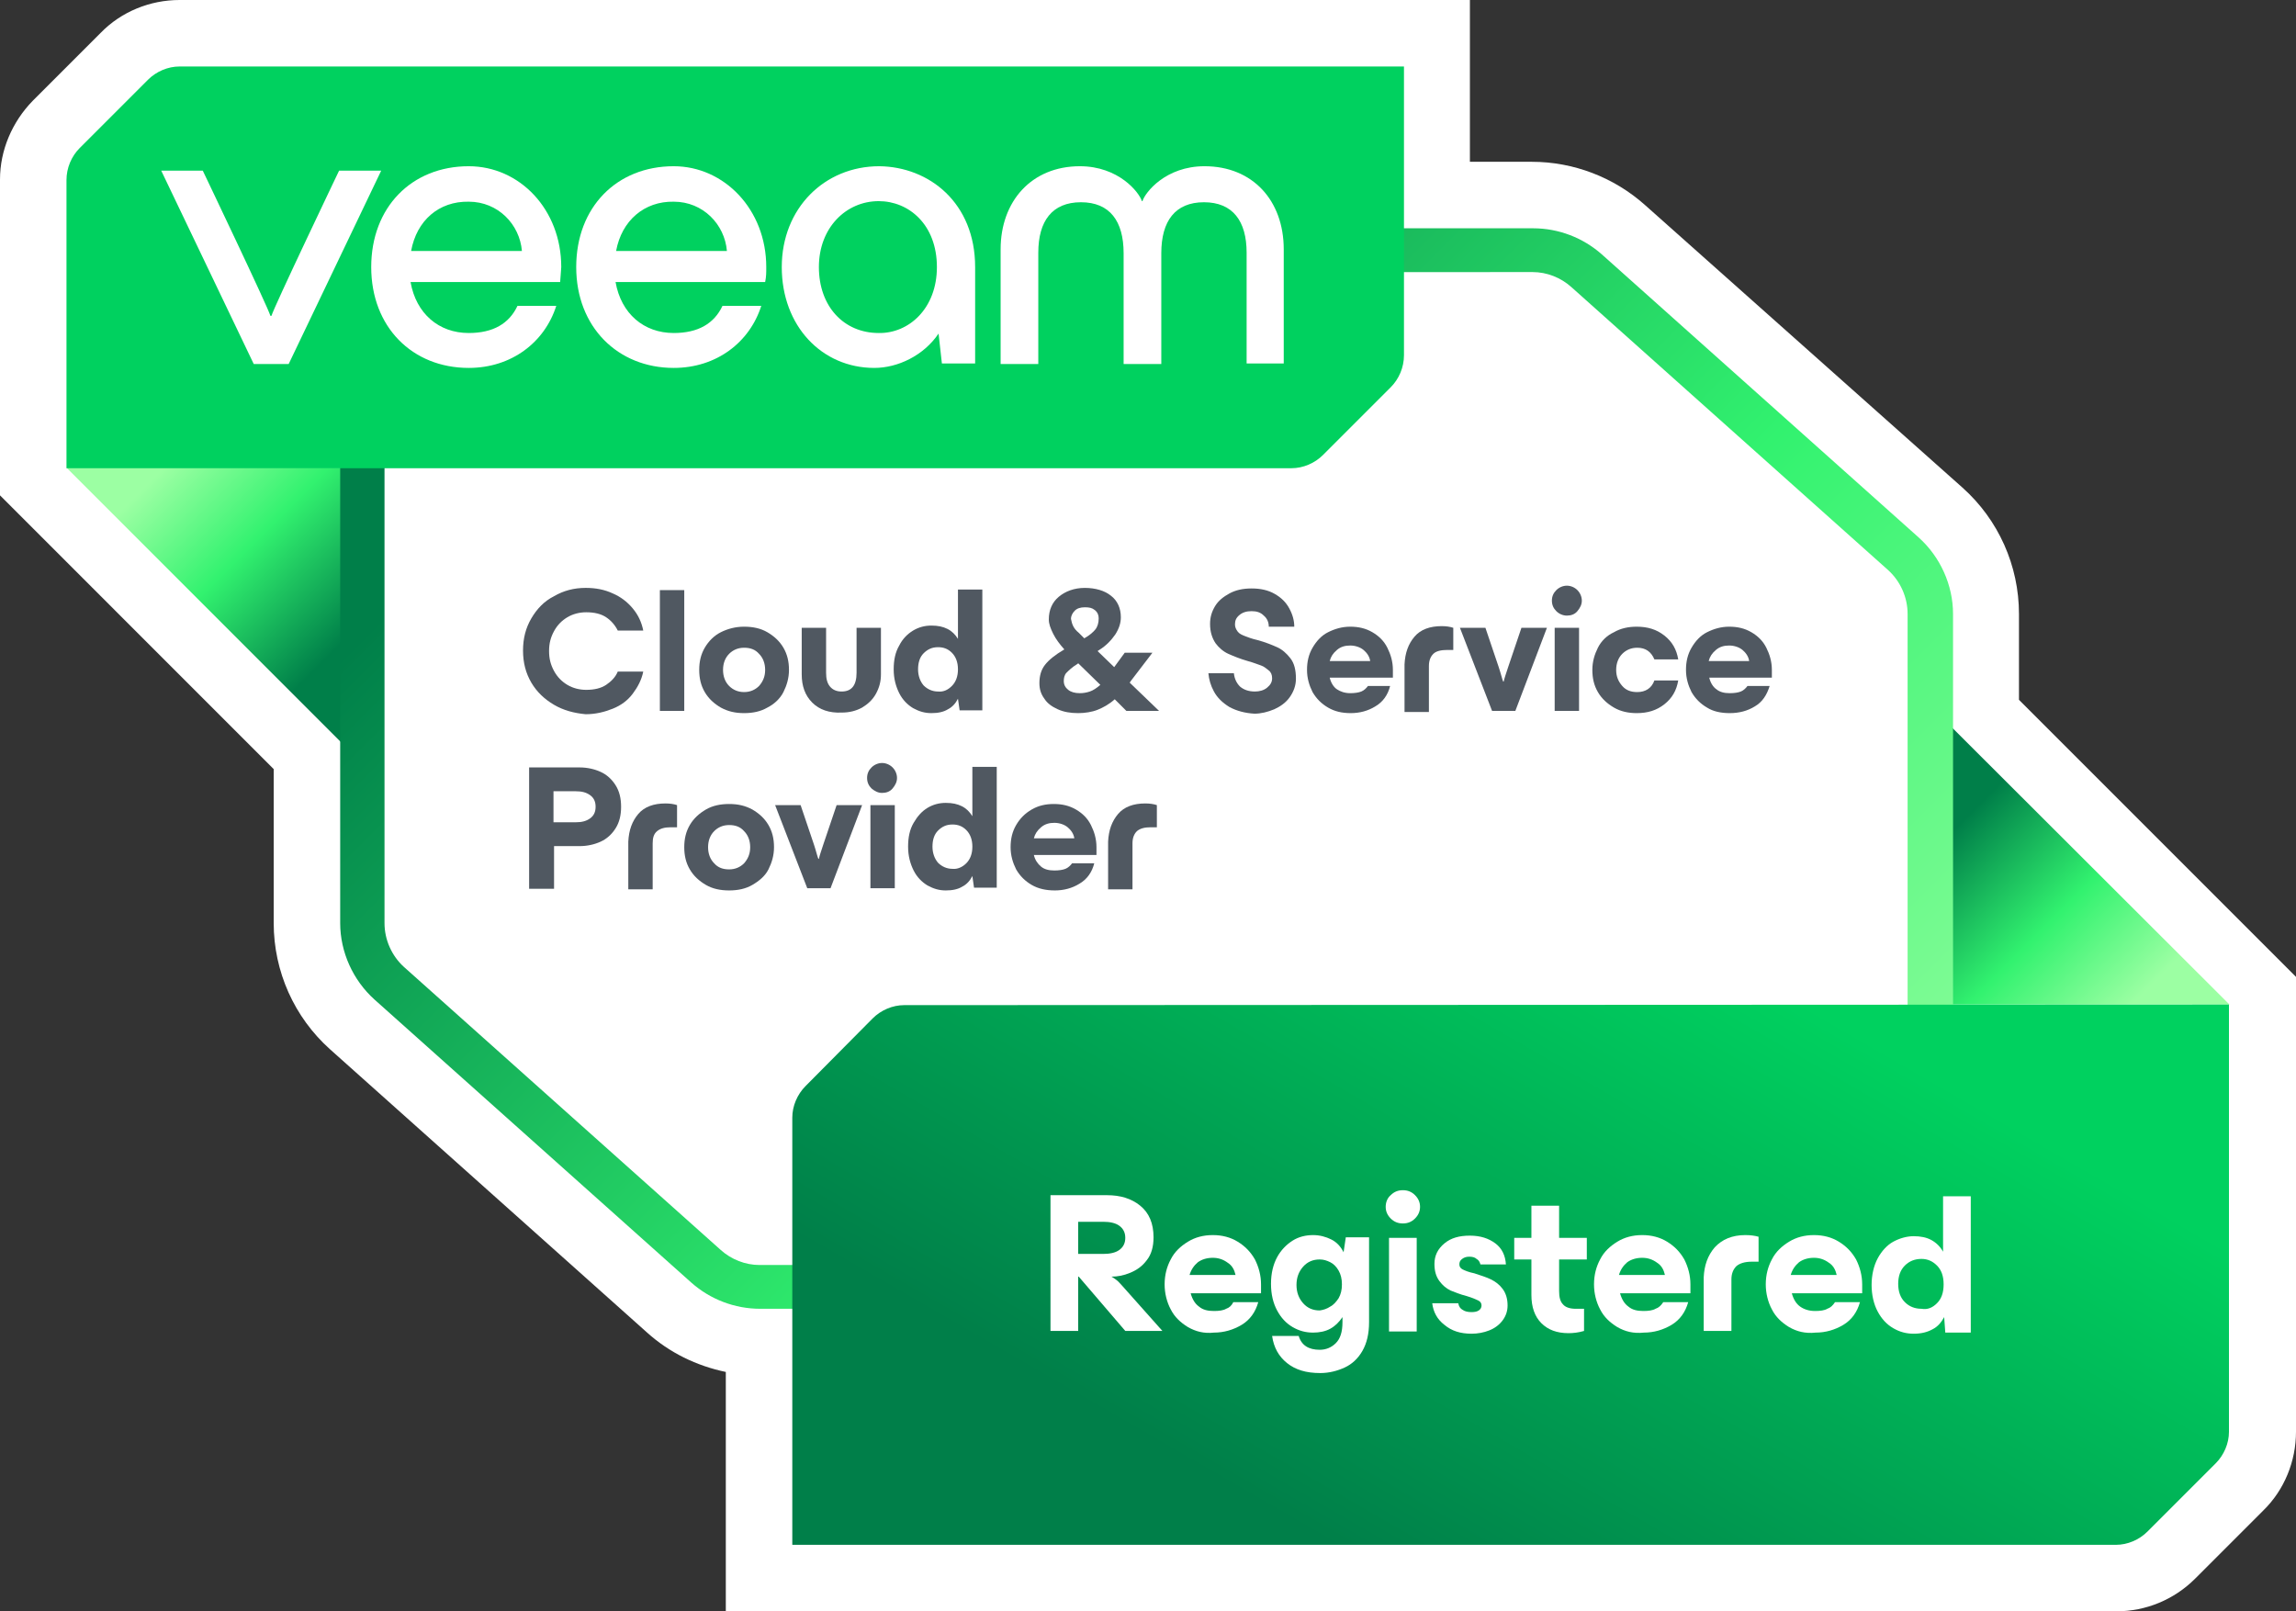 <?xml version="1.0" encoding="utf-8"?>
<!-- Generator: Adobe Illustrator 28.0.0, SVG Export Plug-In . SVG Version: 6.00 Build 0)  -->
<svg version="1.1" id="Layer_1" xmlns="http://www.w3.org/2000/svg" xmlns:xlink="http://www.w3.org/1999/xlink" x="0px" y="0px"
	 viewBox="0 0 414.4 290.8" style="enable-background:new 0 0 414.4 290.8;" xml:space="preserve">
<rect x="0" y="0" width="414.4" height="290.8" fill="#333333" stroke="none"/>
<style type="text/css">
	.st0{fill:#FFFFFF;}
	.st1{fill:url(#SVGID_1_);}
	.st2{fill:url(#SVGID_00000103234390120090006750000009980775160266860988_);}
	.st3{fill:url(#SVGID_00000127760982337266087300000016466116136551842455_);}
	.st4{fill:#505861;}
	.st5{fill:url(#SVGID_00000154386987966368181910000018091878808886844311_);}
	.st6{fill:#00D15F;}
	.st7{enable-background:new    ;}
</style>
<path class="st0" d="M131,290.8v-43.2c-5.3-1.1-10.2-3.5-14.2-7.1l-57.2-51.1c-6.5-5.8-10.2-14.1-10.2-22.8v-27.8L0,89.4v-57
	C0,27.1,2.2,22,5.9,18.2L18.2,5.9C21.9,2.1,27.1,0,32.4,0h232.9v29.2h11.2c7.5,0,14.8,2.8,20.4,7.8l57.3,51
	c6.5,5.8,10.2,14.1,10.2,22.8v15.5l50,50v82.1c0,5.3-2.1,10.5-5.9,14.2l-12.3,12.3c-3.8,3.8-8.9,5.9-14.2,5.9H131L131,290.8z"/>
<linearGradient id="SVGID_1_" gradientUnits="userSpaceOnUse" x1="2930.34" y1="1391.509" x2="2892.391" y2="1353.549" gradientTransform="matrix(-1 0 0 -1 3271.59 1540.45)">
	<stop  offset="0.16" style="stop-color:#007F49"/>
	<stop  offset="0.61" style="stop-color:#32F26F"/>
	<stop  offset="1" style="stop-color:#9CFFA3"/>
</linearGradient>
<polygon class="st1" points="344.8,123.8 344.8,181.3 402.4,181.3 "/>
<linearGradient id="SVGID_00000002364364155850170580000017866564553488317573_" gradientUnits="userSpaceOnUse" x1="73.165" y1="592.765" x2="35.205" y2="554.805" gradientTransform="matrix(1 0 0 1 0 -476)">
	<stop  offset="0.16" style="stop-color:#007F49"/>
	<stop  offset="0.61" style="stop-color:#32F26F"/>
	<stop  offset="1" style="stop-color:#9CFFA3"/>
</linearGradient>
<polygon style="fill:url(#SVGID_00000002364364155850170580000017866564553488317573_);" points="69.6,142 69.6,84.4 12,84.4 "/>
<g>
	<path class="st0" d="M276.7,45.2H65.4v121.4c0,4.1,1.8,8.1,4.9,10.9l57.2,51.1c2.7,2.4,6.1,3.7,9.7,3.7h211.3V110.8
		c0-4.2-1.8-8.1-4.9-10.9l-57.2-51.1C283.7,46.5,280.3,45.2,276.7,45.2L276.7,45.2z"/>
	
		<linearGradient id="SVGID_00000131338752226189683520000000185664565641016721_" gradientUnits="userSpaceOnUse" x1="85.425" y1="493.175" x2="328.475" y2="736.225" gradientTransform="matrix(1 0 0 1 0 -476)">
		<stop  offset="0.16" style="stop-color:#007F49"/>
		<stop  offset="0.61" style="stop-color:#32F26F"/>
		<stop  offset="1" style="stop-color:#9CFFA3"/>
	</linearGradient>
	<path style="fill:url(#SVGID_00000131338752226189683520000000185664565641016721_);" d="M352.5,236.2H137.2c-4.6,0-9-1.7-12.4-4.7
		l-57.2-51.1c-3.9-3.5-6.2-8.6-6.2-13.8V41.2h215.3c4.6,0,9,1.7,12.4,4.7L346.3,97c3.9,3.5,6.2,8.6,6.2,13.8V236.2z M69.4,49.2
		v117.4c0,3,1.3,5.9,3.5,7.9l57.2,51.1c1.9,1.7,4.4,2.7,7,2.7h207.2V110.8c0-3-1.3-5.9-3.5-7.9l-57.2-51.1c-1.9-1.7-4.4-2.7-7-2.7
		L69.4,49.2L69.4,49.2z"/>
</g>
<g>
	<path class="st4" d="M100,127.2c-1.7-1-3.1-2.3-4.1-4s-1.5-3.6-1.5-5.8s0.5-4.1,1.5-5.8s2.3-3.1,4.1-4c1.7-1,3.6-1.5,5.7-1.5
		c1.8,0,3.4,0.3,4.9,1c1.4,0.6,2.6,1.5,3.6,2.7s1.6,2.5,1.9,4h-4.6c-0.5-1-1.2-1.8-2.1-2.4s-2.1-0.9-3.6-0.9c-1.2,0-2.4,0.3-3.4,0.9
		s-1.8,1.4-2.4,2.5s-0.9,2.2-0.9,3.6s0.3,2.5,0.9,3.6s1.4,1.9,2.4,2.5s2.2,0.9,3.4,0.9c1.5,0,2.7-0.3,3.6-0.9s1.7-1.4,2.1-2.4h4.6
		c-0.3,1.5-1,2.8-1.9,4s-2.1,2.1-3.6,2.7c-1.5,0.6-3.1,1-4.9,1C103.6,128.7,101.7,128.2,100,127.2L100,127.2z"/>
	<path class="st4" d="M119.1,106.5h4.4v21.8h-4.4V106.5z"/>
	<path class="st4" d="M130.1,127.7c-1.2-0.7-2.2-1.6-2.9-2.8s-1-2.5-1-4s0.3-2.8,1-4s1.7-2.2,2.9-2.8s2.6-1,4.2-1s3,0.3,4.2,1
		s2.2,1.6,2.9,2.8c0.7,1.2,1,2.5,1,4s-0.4,2.8-1,4s-1.7,2.2-2.9,2.8c-1.2,0.7-2.6,1-4.2,1S131.4,128.4,130.1,127.7z M137,123.8
		c0.7-0.8,1.1-1.7,1.1-2.9s-0.4-2.2-1.1-2.9c-0.7-0.8-1.6-1.1-2.7-1.1s-2,0.4-2.7,1.1s-1.1,1.7-1.1,2.9s0.4,2.2,1.1,2.9
		s1.6,1.1,2.7,1.1S136.3,124.5,137,123.8z"/>
	<path class="st4" d="M146.6,126.8c-1.3-1.3-1.9-3-1.9-5.1v-8.4h4.4v8.1c0,1.1,0.2,1.9,0.7,2.5s1.2,0.9,2.1,0.9
		c1.8,0,2.7-1.1,2.7-3.4v-8.1h4.4v8.4c0,1.3-0.3,2.4-0.9,3.5c-0.6,1.1-1.5,1.9-2.5,2.5c-1.1,0.6-2.3,0.9-3.7,0.9
		C149.7,128.7,147.9,128.1,146.6,126.8L146.6,126.8z"/>
	<path class="st4" d="M172.9,126.1c-0.4,0.8-1,1.5-1.8,1.9c-0.8,0.5-1.8,0.7-3,0.7s-2.2-0.3-3.3-0.9c-1-0.6-1.9-1.5-2.5-2.7
		s-1-2.6-1-4.3s0.3-3.1,1-4.3c0.6-1.2,1.5-2.1,2.5-2.7s2.1-0.9,3.3-0.9s2.1,0.2,2.9,0.6s1.4,1,1.9,1.8v-8.9h4.4v21.8h-4.1
		L172.9,126.1L172.9,126.1z M171.8,123.8c0.7-0.7,1.1-1.7,1.1-3s-0.4-2.3-1.1-3c-0.7-0.7-1.5-1-2.5-1c-1.1,0-1.9,0.4-2.6,1.1
		s-1,1.7-1,2.9s0.4,2.2,1,2.9c0.7,0.7,1.6,1.1,2.6,1.1C170.3,124.9,171.1,124.5,171.8,123.8z"/>
	<path class="st4" d="M190.9,128c-1.1-0.5-1.9-1.1-2.4-1.9c-0.6-0.8-0.9-1.7-0.9-2.8c0-1.3,0.3-2.4,1-3.3s1.8-1.8,3.5-2.8
		c-0.8-0.9-1.5-1.8-2-2.8s-0.8-1.8-0.8-2.6c0-1.7,0.6-3.1,1.8-4.1s2.8-1.6,4.7-1.6s3.6,0.5,4.7,1.4c1.2,0.9,1.8,2.3,1.8,3.9
		c0,1-0.3,2-1,3.1c-0.7,1-1.6,2-2.9,2.8l-0.3,0.2l3,2.9l1.9-2.6h5l-3.9,5.1l-0.2,0.3l5.3,5.1h-5.9l-2.1-2.1c-1,0.9-2.1,1.5-3.1,1.9
		c-1,0.4-2.3,0.6-3.5,0.6C193.2,128.7,192,128.5,190.9,128L190.9,128z M192.8,124.5c0.5,0.4,1.2,0.6,2.1,0.6c0.6,0,1.2-0.1,1.8-0.3
		c0.6-0.2,1.2-0.6,1.9-1.2l-4-3.9l-0.1,0.1c-1,0.6-1.6,1.2-2,1.6s-0.5,1-0.5,1.5C192,123.6,192.3,124.1,192.8,124.5L192.8,124.5z
		 M193.7,113c0.2,0.4,0.5,0.8,1,1.2l1,1l0,0c0.9-0.5,1.6-1.1,2-1.6s0.6-1.2,0.6-2c0-0.6-0.2-1.1-0.7-1.5s-1-0.5-1.8-0.5
		s-1.4,0.2-1.8,0.6s-0.7,0.9-0.7,1.5C193.4,112.2,193.5,112.6,193.7,113L193.7,113z"/>
	<path class="st4" d="M221.9,127.6c-1.3-0.8-2.2-1.7-2.8-2.8c-0.6-1.1-0.9-2.2-1-3.3h4.6c0.1,1,0.5,1.8,1.1,2.4
		c0.7,0.6,1.6,0.9,2.7,0.9c0.8,0,1.6-0.2,2.2-0.7s0.9-1,0.9-1.7c0-0.6-0.2-1.1-0.6-1.4s-0.8-0.7-1.4-0.9c-0.6-0.2-1.3-0.5-2.4-0.8
		c-1.4-0.4-2.6-0.9-3.5-1.3s-1.7-1.1-2.3-1.9c-0.6-0.9-1-2-1-3.5c0-1.2,0.3-2.2,0.9-3.2s1.5-1.7,2.6-2.3s2.4-0.9,4-0.9s3,0.3,4.2,1
		s2,1.5,2.6,2.6s0.9,2.2,0.9,3.3H229c0-0.8-0.3-1.5-0.9-2c-0.6-0.6-1.3-0.8-2.2-0.8s-1.6,0.2-2.2,0.7s-0.8,1-0.8,1.7
		c0,0.5,0.2,0.9,0.5,1.3s0.8,0.6,1.3,0.8c0.5,0.2,1.3,0.5,2.2,0.7c1.5,0.4,2.7,0.9,3.6,1.3s1.7,1.1,2.4,2s1,2.1,1,3.7
		c0,1.2-0.4,2.3-1.1,3.3s-1.7,1.7-2.8,2.2c-1.2,0.5-2.4,0.8-3.6,0.8C224.7,128.7,223.2,128.3,221.9,127.6L221.9,127.6z"/>
	<path class="st4" d="M239.7,127.7c-1.2-0.7-2.1-1.6-2.8-2.8c-0.6-1.2-1-2.5-1-4s0.3-2.8,1-4s1.6-2.2,2.8-2.8s2.5-1,4-1s2.8,0.3,4,1
		s2.1,1.6,2.7,2.8c0.6,1.2,1,2.5,1,4c0,0.5,0,0.9,0,1.4H240c0.2,0.9,0.7,1.7,1.3,2.1s1.4,0.7,2.4,0.7c0.8,0,1.5-0.1,2-0.3
		s0.9-0.6,1.2-1h4c-0.4,1.6-1.3,2.9-2.7,3.7c-1.3,0.8-2.8,1.2-4.4,1.2C242.2,128.7,240.9,128.4,239.7,127.7L239.7,127.7z
		 M247.3,119.3c-0.1-0.8-0.6-1.5-1.2-2s-1.5-0.8-2.4-0.8s-1.7,0.2-2.4,0.8s-1.1,1.2-1.3,2H247.3z"/>
	<path class="st4" d="M255.3,114.9c1.1-1.3,2.8-1.9,4.9-1.9c0.8,0,1.5,0.1,2.1,0.3v4h-1.1c-1.1,0-2,0.2-2.5,0.7s-0.8,1.2-0.8,2.2
		v8.3h-4.4v-8.6C253.6,117.8,254.2,116.2,255.3,114.9L255.3,114.9z"/>
	<path class="st4" d="M263.5,113.3h4.6l2.4,7.1c0.4,1.2,0.6,2.1,0.8,2.6h0.1c0.1-0.5,0.4-1.4,0.8-2.6l2.4-7.1h4.6l-5.7,15h-4.2
		L263.5,113.3L263.5,113.3z"/>
	<path class="st4" d="M280.9,110.3c-0.5-0.5-0.8-1.1-0.8-1.9s0.3-1.4,0.8-1.9s1.2-0.8,1.9-0.8s1.4,0.3,1.9,0.8s0.8,1.2,0.8,1.9
		s-0.3,1.3-0.8,1.9s-1.2,0.8-1.9,0.8S281.4,110.8,280.9,110.3z M280.6,113.3h4.4v15h-4.4V113.3z"/>
	<path class="st4" d="M291.3,127.7c-1.2-0.7-2.2-1.6-2.9-2.8s-1-2.5-1-4s0.4-2.8,1-4s1.6-2.2,2.9-2.8c1.2-0.7,2.6-1,4.1-1
		c2,0,3.6,0.5,5,1.6s2.2,2.5,2.5,4.3h-4.3c-0.6-1.4-1.6-2.1-3.1-2.1c-1.1,0-2,0.4-2.7,1.1s-1.1,1.7-1.1,2.9s0.4,2.1,1.1,2.9
		s1.6,1.1,2.7,1.1c1.5,0,2.6-0.7,3.1-2.1h4.3c-0.3,1.8-1.1,3.2-2.5,4.3c-1.4,1.1-3,1.6-5,1.6C293.9,128.7,292.5,128.4,291.3,127.7
		L291.3,127.7z"/>
	<path class="st4" d="M308.1,127.7c-1.2-0.7-2.1-1.6-2.8-2.8c-0.6-1.2-1-2.5-1-4s0.3-2.8,1-4s1.6-2.2,2.8-2.8s2.5-1,4-1s2.8,0.3,4,1
		s2.1,1.6,2.7,2.8c0.6,1.2,1,2.5,1,4c0,0.5,0,0.9,0,1.4h-11.3c0.2,0.9,0.7,1.7,1.3,2.1c0.6,0.5,1.4,0.7,2.4,0.7c0.8,0,1.5-0.1,2-0.3
		s0.9-0.6,1.2-1h4c-0.5,1.6-1.3,2.9-2.7,3.7c-1.3,0.8-2.8,1.2-4.5,1.2C310.6,128.7,309.2,128.4,308.1,127.7L308.1,127.7z
		 M315.7,119.3c-0.1-0.8-0.6-1.5-1.2-2s-1.5-0.8-2.4-0.8s-1.7,0.2-2.4,0.8s-1.1,1.2-1.3,2H315.7z"/>
	<path class="st4" d="M95.5,138.5h9.1c1.4,0,2.7,0.3,3.8,0.8s2,1.3,2.7,2.4s1,2.4,1,3.9s-0.3,2.8-1,3.9c-0.7,1.1-1.6,1.9-2.7,2.4
		s-2.4,0.8-3.8,0.8H100v7.7h-4.5V138.5L95.5,138.5z M103.9,148.4c1.1,0,1.9-0.2,2.6-0.7s1-1.2,1-2.1s-0.3-1.6-1-2.1
		s-1.5-0.7-2.6-0.7h-4v5.6H103.9L103.9,148.4z"/>
	<path class="st4" d="M115.2,146.9c1.1-1.3,2.8-1.9,4.9-1.9c0.8,0,1.5,0.1,2.1,0.3v4h-1.1c-1.1,0-1.9,0.2-2.5,0.7s-0.8,1.2-0.8,2.2
		v8.3h-4.4v-8.6C113.5,149.8,114.1,148.2,115.2,146.9L115.2,146.9z"/>
	<path class="st4" d="M127.4,159.7c-1.2-0.7-2.2-1.6-2.9-2.8c-0.7-1.2-1-2.5-1-4s0.3-2.8,1-4s1.7-2.1,2.9-2.8s2.6-1,4.2-1
		s2.9,0.3,4.2,1c1.2,0.7,2.2,1.6,2.9,2.8s1,2.5,1,4s-0.4,2.8-1,4s-1.7,2.1-2.9,2.8s-2.6,1-4.2,1S128.6,160.4,127.4,159.7z
		 M134.3,155.8c0.7-0.8,1.1-1.7,1.1-2.9s-0.4-2.2-1.1-2.9c-0.7-0.8-1.6-1.1-2.7-1.1s-2,0.4-2.7,1.1s-1.1,1.7-1.1,2.9
		s0.4,2.2,1.1,2.9c0.7,0.8,1.6,1.1,2.7,1.1S133.6,156.5,134.3,155.8z"/>
	<path class="st4" d="M139.9,145.3h4.6l2.4,7.1c0.4,1.2,0.6,2.1,0.8,2.6h0.1c0.1-0.5,0.4-1.4,0.8-2.6l2.4-7.1h4.6l-5.7,15h-4.2
		L139.9,145.3z"/>
	<path class="st4" d="M157.3,142.3c-0.5-0.5-0.8-1.1-0.8-1.9s0.3-1.4,0.8-1.9s1.2-0.8,1.9-0.8s1.4,0.3,1.9,0.8s0.8,1.2,0.8,1.9
		s-0.3,1.3-0.8,1.9s-1.2,0.8-1.9,0.8S157.9,142.8,157.3,142.3z M157.1,145.3h4.4v15h-4.4V145.3z"/>
	<path class="st4" d="M175.5,158.1c-0.4,0.8-1,1.5-1.8,1.9c-0.8,0.5-1.8,0.7-3,0.7s-2.2-0.3-3.3-0.9c-1-0.6-1.9-1.5-2.5-2.7
		s-1-2.6-1-4.3s0.3-3.1,1-4.3s1.5-2.1,2.5-2.7c1-0.6,2.1-0.9,3.3-0.9s2.1,0.2,2.9,0.6s1.4,1,1.9,1.8v-8.9h4.4v21.8h-4.1L175.5,158.1
		L175.5,158.1z M174.4,155.8c0.7-0.7,1.1-1.7,1.1-3s-0.4-2.3-1.1-3c-0.7-0.7-1.5-1-2.5-1c-1.1,0-1.9,0.4-2.6,1.1s-1,1.7-1,2.9
		s0.4,2.2,1,2.9c0.7,0.7,1.6,1.1,2.6,1.1C172.8,156.9,173.7,156.5,174.4,155.8z"/>
	<path class="st4" d="M186.2,159.7c-1.2-0.7-2.1-1.6-2.8-2.8c-0.6-1.2-1-2.5-1-4s0.3-2.8,1-4s1.6-2.1,2.8-2.8s2.5-1,4-1s2.8,0.3,4,1
		s2.1,1.6,2.7,2.8c0.6,1.2,1,2.5,1,4c0,0.5,0,0.9,0,1.4h-11.3c0.2,0.9,0.7,1.6,1.3,2.1s1.4,0.7,2.4,0.7c0.8,0,1.5-0.1,2-0.3
		s0.9-0.6,1.2-1h4c-0.4,1.6-1.3,2.9-2.7,3.7c-1.3,0.8-2.8,1.2-4.4,1.2C188.8,160.7,187.4,160.4,186.2,159.7L186.2,159.7z
		 M193.9,151.3c-0.1-0.8-0.6-1.5-1.2-2s-1.5-0.8-2.4-0.8s-1.7,0.2-2.4,0.8s-1.1,1.2-1.3,2H193.9z"/>
	<path class="st4" d="M201.8,146.9c1.1-1.3,2.8-1.9,4.9-1.9c0.8,0,1.5,0.1,2.1,0.3v4h-1.1c-1.1,0-1.9,0.2-2.5,0.7
		c-0.5,0.5-0.8,1.2-0.8,2.2v8.3H200v-8.6C200.1,149.8,200.7,148.2,201.8,146.9L201.8,146.9z"/>
</g>
<linearGradient id="SVGID_00000169546884431302106350000014368794799313390224_" gradientUnits="userSpaceOnUse" x1="243.477" y1="756.571" x2="307.077" y2="646.431" gradientTransform="matrix(1 0 0 1 0 -476)">
	<stop  offset="0" style="stop-color:#007F49"/>
	<stop  offset="1" style="stop-color:#00D15F"/>
</linearGradient>
<path style="fill:url(#SVGID_00000169546884431302106350000014368794799313390224_);" d="M381.9,278.8c2.1,0,4.2-0.9,5.7-2.4
	l12.3-12.3c1.5-1.5,2.4-3.6,2.4-5.7v-77.1l-239.1,0.1c-2.1,0-4.2,0.9-5.7,2.4L145.4,196c-1.5,1.5-2.4,3.6-2.4,5.7v77.1H381.9
	L381.9,278.8z"/>
<g>
	<path class="st6" d="M26.7,14.4L14.4,26.7c-1.5,1.5-2.4,3.6-2.4,5.8v52h221.1c2.1,0,4.2-0.9,5.7-2.4L251,69.9
		c1.5-1.5,2.4-3.6,2.4-5.8V12h-221C30.3,12,28.2,12.9,26.7,14.4L26.7,14.4z"/>
	<g>
		<path class="st0" d="M45.8,65.7L29.1,30.8h7.5c0,0,11.9,24.9,12.2,26.2H49c0.3-1.3,12.2-26.2,12.2-26.2h7.6L52.1,65.7H45.8
			L45.8,65.7z"/>
		<path class="st0" d="M101.1,50.9h-27c1,5.7,5.1,9.2,10.5,9.2c4.4,0,7.3-1.7,8.8-4.9h7c-2.1,6.6-8.1,11.2-15.8,11.2
			C74.4,66.4,67,59,67,48.2S74.3,30,84.6,30c9.2,0,16.7,7.8,16.7,18.2C101.2,49.3,101.2,49.9,101.1,50.9L101.1,50.9z M74.2,45.3h20
			c-0.4-4.8-4.3-8.9-9.6-8.9C79.2,36.3,75.2,39.8,74.2,45.3z"/>
		<path class="st0" d="M138.1,50.9h-27c1,5.7,5.1,9.2,10.5,9.2c4.4,0,7.3-1.7,8.8-4.9h7c-2.1,6.6-8.1,11.2-15.8,11.2
			c-10.1,0-17.6-7.4-17.6-18.2S111.3,30,121.6,30c9.1,0,16.7,7.8,16.7,18.2C138.3,49.3,138.3,49.9,138.1,50.9L138.1,50.9z
			 M111.2,45.3h20c-0.4-4.8-4.3-8.9-9.6-8.9C116.3,36.3,112.2,39.8,111.2,45.3z"/>
		<path class="st0" d="M176,48.2v17.4h-6l-0.6-5.4c-2.7,4-7.4,6.2-11.6,6.2c-9.5,0-16.7-7.6-16.7-18.2S148.8,30,158.7,30
			C167.7,30.1,176,36.6,176,48.2z M169.1,48.2c0-7.7-5.1-11.9-10.5-11.9c-5.9,0-10.8,4.8-10.8,11.9s4.5,11.9,10.8,11.9
			C164,60.2,169.1,55.7,169.1,48.2z"/>
		<path class="st0" d="M180.6,65.7V45c0-8.7,5.6-15,14.3-15c7,0,10.7,4.7,11.2,6.3h0.1c0.5-1.6,4.2-6.3,11.2-6.3
			c8.7,0,14.3,6.2,14.3,15v20.6H225v-20c0-5.7-2.5-9.1-7.7-9.1s-7.7,3.4-7.7,9.2v20h-6.8v-20c0-5.8-2.5-9.2-7.7-9.2
			s-7.7,3.4-7.7,9.1v20.1H180.6L180.6,65.7z"/>
	</g>
</g>
<g class="st7">
	<path class="st0" d="M189.6,215.7h10.2c2.4,0,4.4,0.6,6,1.9c1.6,1.3,2.4,3.2,2.4,5.7c0,1.7-0.4,3.1-1.2,4.1c-0.8,1.1-1.8,1.8-3,2.3
		s-2.3,0.7-3.4,0.7v0c0.2,0.1,0.5,0.3,0.9,0.6s0.7,0.7,1,1l7.3,8.2h-6.7l-8.4-9.8h-0.1v9.8h-5V215.7z M199.1,226.3
		c1.2,0,2.2-0.2,2.9-0.7c0.7-0.5,1.1-1.2,1.1-2.2s-0.4-1.7-1.1-2.2c-0.7-0.5-1.7-0.7-2.9-0.7h-4.5v5.8H199.1z"/>
</g>
<g class="st7">
	<path class="st0" d="M214.4,239.5c-1.3-0.8-2.4-1.8-3.1-3.2c-0.7-1.3-1.1-2.9-1.1-4.5c0-1.7,0.4-3.2,1.1-4.5
		c0.7-1.4,1.8-2.4,3.1-3.2c1.3-0.8,2.8-1.2,4.5-1.2c1.7,0,3.2,0.4,4.5,1.2c1.3,0.8,2.3,1.8,3.1,3.2c0.7,1.4,1.1,2.9,1.1,4.5
		c0,0.5,0,1.1,0,1.6h-12.7c0.3,1.1,0.8,1.9,1.5,2.4c0.7,0.6,1.6,0.8,2.7,0.8c0.9,0,1.7-0.1,2.2-0.4c0.6-0.2,1-0.6,1.3-1.2h4.5
		c-0.5,1.8-1.5,3.2-3,4.1s-3.2,1.4-5,1.4C217.3,240.7,215.8,240.3,214.4,239.5z M223,230.1c-0.2-0.9-0.6-1.7-1.4-2.2
		c-0.8-0.6-1.7-0.9-2.7-0.9c-1.1,0-2,0.3-2.7,0.8c-0.7,0.6-1.2,1.3-1.5,2.3H223z"/>
</g>
<g class="st7">
	<path class="st0" d="M232.3,246c-1.5-1.2-2.4-2.8-2.7-4.9h4.8c0.5,1.7,1.8,2.5,3.8,2.5c1.1,0,2.1-0.4,2.9-1.2
		c0.8-0.8,1.2-2,1.2-3.8v-0.9c-0.6,0.9-1.3,1.6-2.2,2.1s-2,0.7-3.1,0.7c-1.3,0-2.5-0.3-3.7-1s-2.1-1.7-2.8-3
		c-0.7-1.3-1.1-2.9-1.1-4.8s0.4-3.5,1.1-4.8c0.7-1.3,1.7-2.3,2.8-3s2.4-1,3.7-1c1.2,0,2.3,0.3,3.3,0.8s1.7,1.3,2.2,2.3l0.4-2.7h4.2
		v15.3c0,2.1-0.4,3.8-1.2,5.2c-0.8,1.4-1.9,2.4-3.2,3c-1.3,0.6-2.8,1-4.4,1C235.7,247.8,233.8,247.2,232.3,246z M240.1,235.8
		c0.6-0.3,1.1-0.9,1.5-1.5c0.4-0.7,0.6-1.5,0.6-2.5c0-1-0.2-1.8-0.6-2.5s-0.9-1.2-1.5-1.5c-0.6-0.3-1.2-0.5-1.9-0.5
		c-1.2,0-2.2,0.4-3,1.3c-0.8,0.9-1.2,2-1.2,3.3c0,1.3,0.4,2.4,1.2,3.3c0.8,0.9,1.8,1.3,3,1.3C238.9,236.4,239.5,236.2,240.1,235.8z"
		/>
</g>
<g class="st7">
	<path class="st0" d="M251,219.9c-0.6-0.6-0.9-1.3-0.9-2.1c0-0.8,0.3-1.6,0.9-2.1c0.6-0.6,1.3-0.9,2.2-0.9s1.6,0.3,2.2,0.9
		c0.6,0.6,0.9,1.3,0.9,2.1c0,0.8-0.3,1.5-0.9,2.1c-0.6,0.6-1.3,0.9-2.2,0.9S251.6,220.5,251,219.9z M250.7,223.4h5v16.9h-5V223.4z"
		/>
</g>
<g class="st7">
	<path class="st0" d="M260.7,239.1c-1.3-1-2-2.3-2.2-3.9h4.7c0.1,0.6,0.4,1,0.8,1.2c0.4,0.3,1,0.4,1.6,0.4c0.6,0,1-0.1,1.3-0.3
		c0.3-0.2,0.5-0.5,0.5-0.9c0-0.4-0.2-0.7-0.6-0.9s-1.1-0.5-2.1-0.8c-1.2-0.3-2.1-0.7-2.9-1c-0.8-0.4-1.4-0.9-2-1.7
		c-0.6-0.8-0.9-1.8-0.9-3.1c0-1.5,0.6-2.7,1.8-3.7c1.2-1,2.7-1.4,4.6-1.4c1.9,0,3.4,0.5,4.6,1.4c1.2,0.9,1.8,2.2,1.9,3.8h-4.6
		c-0.1-0.4-0.3-0.8-0.7-1c-0.3-0.3-0.8-0.4-1.3-0.4c-0.5,0-0.9,0.1-1.3,0.4s-0.5,0.6-0.5,1s0.2,0.7,0.6,0.9c0.4,0.2,1.1,0.5,2.1,0.7
		c1.2,0.4,2.2,0.7,3,1.1s1.5,0.9,2.1,1.7c0.6,0.8,0.9,1.8,0.9,3c0,1-0.3,1.9-0.9,2.7c-0.6,0.8-1.4,1.4-2.4,1.8
		c-1,0.4-2.1,0.6-3.2,0.6C263.6,240.7,262,240.2,260.7,239.1z"/>
</g>
<g class="st7">
	<path class="st0" d="M278.2,238.8c-1.2-1.2-1.8-2.9-1.8-5.1v-6.4h-3.1v-3.9h3.1v-5.8h5v5.8h5v3.9h-5v5.7c0,1.1,0.2,1.9,0.7,2.4
		c0.4,0.5,1.2,0.8,2.3,0.8l1.5,0v4c-1,0.3-2,0.4-2.8,0.4C281,240.6,279.4,240,278.2,238.8z"/>
</g>
<g class="st7">
	<path class="st0" d="M291.9,239.5c-1.3-0.8-2.4-1.8-3.1-3.2c-0.7-1.3-1.1-2.9-1.1-4.5c0-1.7,0.4-3.2,1.1-4.5
		c0.7-1.4,1.8-2.4,3.1-3.2c1.3-0.8,2.8-1.2,4.5-1.2s3.2,0.4,4.5,1.2c1.3,0.8,2.3,1.8,3.1,3.2c0.7,1.4,1.1,2.9,1.1,4.5
		c0,0.5,0,1.1,0,1.6h-12.7c0.3,1.1,0.8,1.9,1.5,2.4c0.7,0.6,1.6,0.8,2.7,0.8c0.9,0,1.7-0.1,2.2-0.4c0.6-0.2,1-0.6,1.4-1.2h4.5
		c-0.5,1.8-1.5,3.2-3,4.1c-1.5,0.9-3.2,1.4-5,1.4C294.8,240.7,293.3,240.3,291.9,239.5z M300.5,230.1c-0.2-0.9-0.6-1.7-1.4-2.2
		c-0.8-0.6-1.7-0.9-2.7-0.9c-1.1,0-2,0.3-2.7,0.8c-0.7,0.6-1.2,1.3-1.5,2.3H300.5z"/>
</g>
<g class="st7">
	<path class="st0" d="M309.5,225.1c1.3-1.4,3.1-2.2,5.5-2.2c0.9,0,1.7,0.1,2.4,0.3v4.5l-1.2,0c-1.3,0-2.2,0.3-2.8,0.8
		c-0.6,0.6-0.9,1.4-0.9,2.4v9.3h-5v-9.7C307.6,228.4,308.2,226.6,309.5,225.1z"/>
</g>
<g class="st7">
	<path class="st0" d="M322.9,239.5c-1.3-0.8-2.4-1.8-3.1-3.2c-0.7-1.3-1.1-2.9-1.1-4.5c0-1.7,0.4-3.2,1.1-4.5
		c0.7-1.4,1.8-2.4,3.1-3.2c1.3-0.8,2.8-1.2,4.5-1.2s3.2,0.4,4.5,1.2c1.3,0.8,2.3,1.8,3.1,3.2c0.7,1.4,1.1,2.9,1.1,4.5
		c0,0.5,0,1.1,0,1.6h-12.7c0.3,1.1,0.8,1.9,1.5,2.4s1.6,0.8,2.7,0.8c0.9,0,1.7-0.1,2.2-0.4c0.6-0.2,1-0.6,1.4-1.2h4.5
		c-0.5,1.8-1.5,3.2-3,4.1c-1.5,0.9-3.2,1.4-5,1.4C325.8,240.7,324.3,240.3,322.9,239.5z M331.5,230.1c-0.2-0.9-0.6-1.7-1.4-2.2
		c-0.8-0.6-1.7-0.9-2.7-0.9c-1.1,0-2,0.3-2.7,0.8c-0.7,0.6-1.2,1.3-1.5,2.3H331.5z"/>
</g>
<g class="st7">
	<path class="st0" d="M350.9,237.7c-0.5,0.9-1.1,1.7-2.1,2.2c-0.9,0.5-2,0.8-3.4,0.8c-1.3,0-2.5-0.3-3.7-1c-1.2-0.7-2.1-1.7-2.8-3
		c-0.7-1.3-1.1-3-1.1-4.8s0.4-3.5,1.1-4.8c0.7-1.3,1.7-2.4,2.8-3s2.4-1,3.7-1c1.2,0,2.3,0.2,3.2,0.7c0.9,0.5,1.6,1.2,2.1,2.1v-10h5
		v24.6h-4.6L350.9,237.7z M349.6,235.2c0.8-0.8,1.2-1.9,1.2-3.4s-0.4-2.6-1.2-3.4c-0.8-0.8-1.7-1.2-2.8-1.2c-1.2,0-2.2,0.4-3,1.2
		c-0.8,0.8-1.2,1.9-1.2,3.3c0,1.4,0.4,2.5,1.2,3.3c0.8,0.8,1.8,1.2,3,1.2C347.9,236.4,348.8,236,349.6,235.2z"/>
</g>
</svg>
